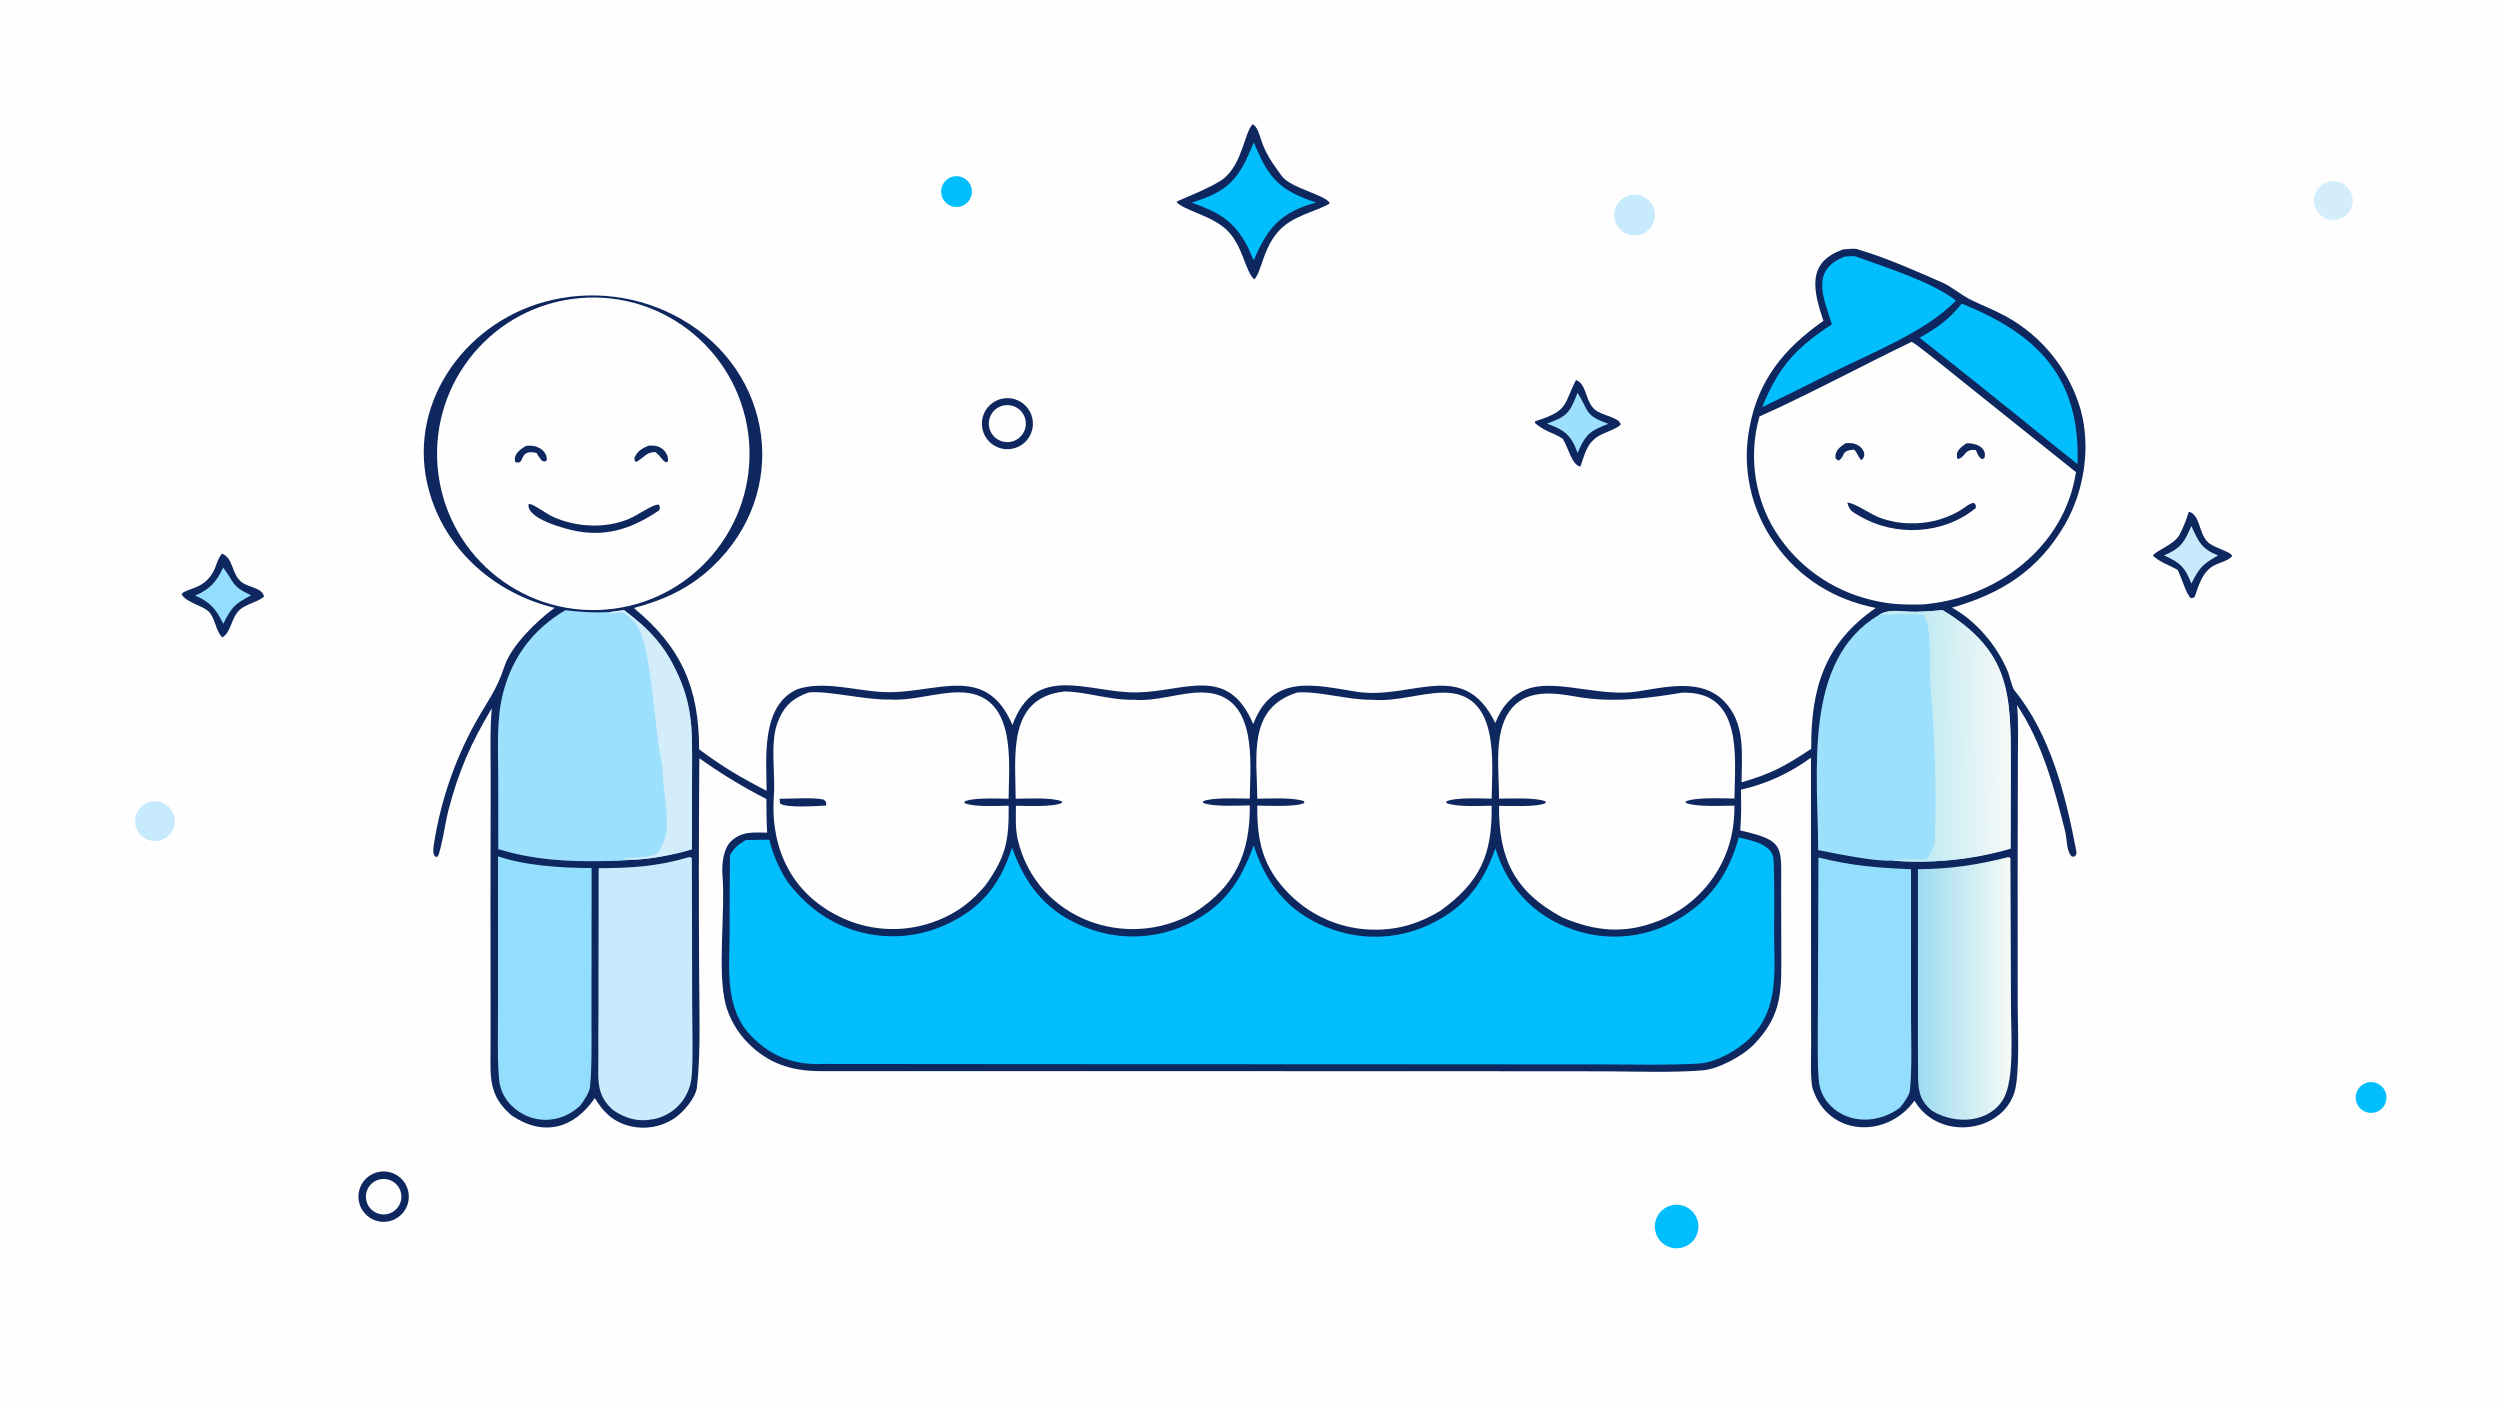 <svg version="1.1" xmlns="http://www.w3.org/2000/svg" style="display: block;" viewBox="0 0 2048 1152" width="1820" height="1024" preserveAspectRatio="none">
<defs>
	<linearGradient id="Gradient1" gradientUnits="userSpaceOnUse" x1="1573" y1="809.499" x2="1645" y2="809.5">
		<stop class="stop0" offset="0" stop-opacity="1" stop-color="rgb(159,219,241)"/>
		<stop class="stop1" offset="1" stop-opacity="1" stop-color="rgb(243,249,246)"/>
	</linearGradient>
	<linearGradient id="Gradient2" gradientUnits="userSpaceOnUse" x1="1577.44" y1="602.139" x2="1645.21" y2="601.153">
		<stop class="stop0" offset="0" stop-opacity="1" stop-color="rgb(193,235,242)"/>
		<stop class="stop1" offset="1" stop-opacity="1" stop-color="rgb(246,248,248)"/>
	</linearGradient>
</defs>
<path transform="translate(0,0)" fill="rgb(254,254,254)" d="M 0 0 L 2048 0 L 2048 1152 L 0 1152 L 0 0 z"/>
<path transform="translate(0,0)" fill="rgb(14,39,95)" d="M 1510.13 204.235 C 1512.7 203.975 1518.87 203.322 1521.37 204.053 C 1544.59 210.847 1569.71 221.942 1591.85 231.748 C 1598.34 234.622 1607.72 242.259 1614.46 245.524 C 1624.22 250.25 1634.29 254.176 1643.58 259.265 C 1672.92 275.501 1694.71 302.621 1704.25 334.777 C 1713.08 365.647 1707.48 402.149 1691.53 429.687 C 1669.92 467.012 1639.4 486.261 1599.05 497.679 C 1618.45 508.18 1635.49 528.339 1644.11 548.42 C 1645.85 551.442 1648.23 562.97 1650.05 565.186 C 1679.88 601.512 1692.39 651.905 1700.94 697.258 C 1701.35 699.425 1700.86 700.038 1699.47 701.567 L 1697.23 701.474 C 1692.71 697.293 1693.3 686.978 1691.79 680.913 C 1682.96 645.634 1672.86 607.901 1652.31 577.457 C 1653.75 589.119 1653.04 612.115 1653.04 624.798 L 1652.85 716.725 L 1652.9 822.576 C 1652.92 839.534 1654.83 879.747 1650.24 894.529 C 1639.91 927.843 1588.15 934.888 1568.35 901.495 C 1545.75 932.654 1498 931.047 1485.03 891.899 C 1482.85 885.311 1483.69 864.259 1483.67 856.369 L 1483.61 805.722 L 1483.53 620.561 C 1466.43 633.146 1446.92 642.06 1426.21 646.744 C 1426.38 658.511 1426.61 668.345 1425.59 680.114 C 1462.9 688.627 1458.99 693.045 1459.11 728.778 L 1459.27 789.092 C 1459.29 816.195 1457.5 833.888 1436.99 855.233 C 1427.69 864.92 1407.66 875.656 1394.4 876.675 C 1368.88 878.635 1340.27 877.532 1314.41 877.406 L 1170.07 877.296 L 671.388 877.251 C 648.209 877.142 629.225 870.952 612.749 854.209 C 603.979 845.39 597.657 834.438 594.408 822.432 C 587.508 796.005 594.278 745.924 591.856 717.111 C 591.14 708.591 592.34 695.215 598.818 689.034 C 607.598 680.655 617.057 681.797 628.46 681.95 C 627.825 673.717 627.958 662.846 627.836 654.404 C 608.724 644.636 590.361 633.465 572.898 620.985 C 572.438 679.259 572.384 737.535 572.735 795.81 C 572.786 824.971 574.181 861.436 570.998 890.196 C 570.007 899.148 559.687 911.355 551.644 916.439 C 541.17 923.073 528.467 925.209 516.399 922.368 C 502.566 918.995 494.361 911.087 487.284 899.328 C 469.963 924.643 444.946 931.089 419.076 913.521 C 404.561 901.084 401.629 889.189 401.795 870.656 C 401.91 857.815 401.859 844.741 401.886 831.887 L 401.797 738.05 L 401.958 638.373 C 401.971 621.569 401.247 595.956 402.901 580.018 C 385.706 608.85 375.833 631.114 367.268 663.936 C 364.997 672.637 361.538 696.01 358.572 701.594 L 356.779 701.731 L 355.341 699.946 C 354.569 696.165 355.102 693.502 355.713 689.728 C 361.157 655.88 372.333 623.209 388.763 593.12 C 398.857 574.723 406.616 566.097 413.32 545.583 C 418.789 528.845 439.975 508.157 454.343 497.827 C 405.787 486.129 365.349 451.23 351.608 402.469 C 332.089 333.206 378.747 265.882 445.853 247.286 C 483.66 236.815 524.083 241.877 558.14 261.347 C 633.862 304.575 647.965 403.418 583.615 464.132 C 564.772 481.911 544.113 491.336 519.222 497.958 C 558.272 530.087 572.671 563.508 572.736 613.742 C 592.365 628.258 606.66 636.686 628.022 647.68 C 627.83 620.983 623.219 577.818 653.27 564.427 C 674.291 557.433 700.211 565.462 722.622 566.738 C 765.759 569.193 807.281 541.537 829.39 593.803 C 848.094 542.107 891.68 567.61 931.13 567.09 C 970.676 566.568 1005.93 543.891 1026.63 593.026 C 1042.4 551.735 1076.41 560.91 1110.88 566.475 C 1156.22 573.793 1198.88 538.069 1224.89 592.12 C 1228.22 584.74 1230.64 579.553 1236.57 573.655 C 1242.76 567.452 1250.82 563.447 1259.5 562.255 C 1282.23 559.02 1314.35 570.412 1340.38 566.448 C 1364.59 562.763 1393.77 555.135 1412.49 574.401 C 1430.05 592.469 1426.84 617.23 1426.7 640.734 C 1451.65 633.468 1462.4 627.386 1483.74 613.273 C 1483.47 564.092 1494.48 526.928 1536.63 497.916 C 1502.74 491.215 1473.98 473.537 1453.96 445.118 C 1434.44 417.851 1426.89 383.801 1433.06 350.839 C 1440.14 311.185 1461.78 285.162 1493.73 262.791 C 1485.75 238.795 1479.18 214.659 1510.13 204.235 z"/>
<path transform="translate(0,0)" fill="rgb(3,190,252)" d="M 1424.35 685.867 C 1433.82 688.129 1452.48 691.195 1452.94 704.373 C 1453.55 721.712 1453.62 740.718 1453.35 757.941 C 1452.84 790.408 1459.31 825.912 1432.99 850.75 C 1423.18 860.398 1405.19 870.254 1391.85 871.043 C 1367.31 872.496 1340.26 871.805 1315.59 871.768 L 1166.37 871.664 L 844.918 871.535 C 788.008 871.501 731.13 871.495 674.162 871.379 C 650.959 872.301 632.479 865.643 616.038 849.132 C 593.197 826.194 597.656 793.788 597.695 763.908 C 597.657 742.721 597.761 721.533 598.006 700.347 C 602.007 693.725 604.296 692.072 610.875 688.011 C 617.066 687.764 623.943 687.816 630.193 687.735 C 633.55 700.867 637.802 710.362 644.847 721.785 C 659.103 740.729 676.833 754.577 699.593 761.929 C 726.435 770.436 755.571 767.789 780.442 754.587 C 806.621 741.004 820.324 721.579 829.057 694.137 C 840.733 726.847 858.774 748.356 892.285 760.659 C 918.23 770.12 946.866 768.925 971.933 757.336 C 1002.23 743.15 1016.05 722.604 1027 692.447 C 1038.1 726.541 1057.8 749.738 1092.56 761.552 C 1119.1 770.637 1148.18 768.686 1173.27 756.138 C 1200.66 742.64 1215.39 722.867 1225 694.695 C 1235.79 729.774 1260.07 753.733 1295.65 763.494 C 1322 770.67 1350.13 767.043 1373.8 753.417 C 1400.86 737.857 1416.41 715.596 1424.35 685.867 z"/>
<path transform="translate(0,0)" fill="rgb(254,254,254)" d="M 474.91 244.165 C 545.588 238.003 607.792 290.509 613.584 361.217 C 619.375 431.926 566.545 493.854 495.807 499.276 C 425.59 504.657 364.218 452.301 358.469 382.114 C 352.72 311.927 404.754 250.281 474.91 244.165 z"/>
<path transform="translate(0,0)" fill="rgb(14,39,95)" d="M 433.123 412.563 C 437.756 413.106 447.366 420.679 452.359 422.972 C 462.799 427.764 474.059 430.249 485.429 430.408 C 495.12 430.622 504.763 428.978 513.836 425.564 C 522.669 422.165 534.29 412.935 539.613 413.269 C 541.007 415.621 540.677 414.622 540.008 417.982 C 518.943 432.136 498.753 439.578 473.198 435.164 C 463.517 433.492 430.287 424.703 433.123 412.563 z"/>
<path transform="translate(0,0)" fill="rgb(14,39,95)" d="M 531.186 365.004 C 532.604 364.933 534.088 364.896 535.504 364.993 C 539.141 365.206 542.514 366.966 544.769 369.828 C 546.636 372.222 547.558 374.741 547.122 377.776 L 545.741 378.77 C 542.936 377.574 541.244 373.883 537.538 370.806 L 536.879 370.265 C 529.428 370.239 528.385 374.243 521.208 378.332 C 519.633 377.179 520.136 377.625 519.672 375.072 C 522.07 369.38 525.766 367.446 531.186 365.004 z"/>
<path transform="translate(0,0)" fill="rgb(14,39,95)" d="M 431.077 365.098 C 431.979 365.046 432.883 365.012 433.786 364.994 C 440.845 364.865 447.945 369.113 448.025 376.667 L 446.588 378.059 L 444.165 377.528 C 442.018 375.211 441.147 373.633 439.535 370.993 C 424.065 367.302 430.941 381.271 422.155 378.474 C 420.141 371.964 426.472 367.779 431.077 365.098 z"/>
<path transform="translate(0,0)" fill="rgb(254,254,254)" d="M 1566.07 279.91 C 1570.12 281.819 1599.89 306.083 1604.53 309.797 L 1700.62 386.666 C 1691.3 448.561 1634.97 490.324 1574.76 495.07 C 1556.83 495.392 1544.69 494.843 1527.21 489.779 C 1494.9 480.556 1467.55 458.924 1451.13 429.606 C 1436.47 402.501 1432.96 370.744 1441.35 341.09 C 1480.96 323.416 1526.16 299.161 1566.07 279.91 z"/>
<path transform="translate(0,0)" fill="rgb(14,39,95)" d="M 1513.33 411.719 C 1518.22 411.175 1532.01 421.043 1540.06 424.072 C 1547.64 426.846 1555.62 428.367 1563.69 428.575 C 1578.64 429.022 1591.65 425.979 1604.74 418.686 C 1608.81 416.42 1613.17 412.122 1616.97 411.849 C 1618.9 413.784 1618.35 412.839 1618.68 415.959 C 1592.34 437.838 1552.61 439.859 1523.35 422.646 C 1517.3 419.085 1515.18 418.422 1513.33 411.719 z"/>
<path transform="translate(0,0)" fill="rgb(14,39,95)" d="M 1512.06 362.911 C 1513.57 362.832 1515.09 362.84 1516.6 362.935 C 1524.59 363.509 1530.72 372.004 1524.92 376.806 C 1522.98 375.689 1522.06 371.862 1518.96 368.196 C 1507.06 369.156 1512.57 373.262 1506.01 377.33 L 1503.82 375.658 C 1502.44 369.613 1507.43 365.776 1512.06 362.911 z"/>
<path transform="translate(0,0)" fill="rgb(14,39,95)" d="M 1611.01 363.043 C 1618.31 362.7 1628.16 366.295 1625.63 375.18 L 1623.82 376.091 C 1620.47 374.065 1620.7 372.777 1618.61 368.656 C 1608.84 367.143 1610.33 374.978 1603.65 375.936 C 1601.19 369.679 1606.62 366.006 1611.01 363.043 z"/>
<path transform="translate(0,0)" fill="rgb(254,254,254)" d="M 662.387 567.156 C 677.671 565.329 708.979 573.509 728.749 572.887 C 747.536 574.159 767.097 567.063 785.39 567.012 C 833.786 566.879 826.347 624.996 826.258 654.154 C 818.074 654.119 796.582 652.965 789.972 656.563 L 790.385 657.861 C 798.926 661.104 816.552 660.001 826.295 659.867 C 826.596 688.314 824.204 701.376 807.343 725.026 C 795.975 738.47 784.421 747.398 767.944 753.911 C 743.329 763.698 715.815 763.195 691.574 752.513 C 649.527 733.991 630.901 696.095 633.945 651.997 C 635 636.716 632.458 619.481 634.178 604.007 C 634.767 598.455 636.242 593.034 638.547 587.949 C 643.854 576.427 650.944 571.374 662.387 567.156 z"/>
<path transform="translate(0,0)" fill="rgb(14,39,95)" d="M 638.646 654.187 C 647.505 654.27 667.191 652.853 674.788 654.881 C 677.228 657.12 676.601 655.888 676.825 659.748 C 668.937 660.051 644.036 662.058 638.957 657.98 L 638.646 654.187 z"/>
<path transform="translate(0,0)" fill="rgb(254,254,254)" d="M 1062.66 567.186 C 1080.18 565.738 1104.66 573.541 1124.4 573.115 C 1143.62 574.841 1163.64 567.517 1182.28 567.302 C 1229.34 566.76 1222.15 625.379 1221.98 654.084 C 1213.6 654.031 1191.55 652.812 1184.71 656.464 L 1185.1 657.795 C 1193.87 661.069 1211.98 659.995 1221.97 659.887 C 1222.47 699.749 1212.84 722.221 1179.9 745.966 C 1163.09 756.145 1146.05 761.488 1126.31 761.41 C 1099.81 761.41 1074.42 750.769 1055.83 731.875 C 1034.46 710.21 1029.68 689.057 1029.97 659.78 C 1039.12 659.838 1061.25 661.121 1068.5 657.625 L 1068.28 656.206 C 1059.76 652.922 1039.88 654.022 1030.01 654.116 C 1029.69 620.057 1021.69 579.845 1062.66 567.186 z"/>
<path transform="translate(0,0)" fill="rgb(254,254,254)" d="M 1377.69 567.353 C 1378.66 567.304 1379.62 567.281 1380.58 567.285 C 1428.23 567.564 1421.16 621.826 1420.85 653.982 C 1411.14 653.953 1388.75 652.785 1380.89 656.399 L 1381 657.553 C 1389.39 661.071 1410.91 659.903 1420.86 659.816 C 1420.87 674.384 1418.82 687.688 1413.12 701.139 C 1402.89 725.357 1383.35 744.441 1358.89 754.09 C 1331.09 765.257 1306.71 762.813 1279.79 751.348 C 1240.58 730.228 1227.68 703.22 1228 659.969 C 1236.61 659.997 1259.48 661.208 1266.33 657.609 L 1265.96 656.287 C 1257.86 652.999 1237.51 654.016 1228.02 654.092 C 1228.17 631.734 1223.4 601.5 1236.44 582.654 C 1249 564.496 1271.4 567.001 1290.52 570.443 C 1320.39 575.818 1348.05 572.197 1377.69 567.353 z"/>
<path transform="translate(0,0)" fill="rgb(254,254,254)" d="M 871.794 566.363 C 888.545 566.147 909.423 573.66 928.619 573.072 C 947.138 574.787 966.364 567.107 984.299 567.136 C 1031.29 567.214 1024.04 625.477 1023.81 654.084 C 1014.2 654.062 993.447 652.827 985.583 656.243 L 985.718 657.647 C 994.182 660.878 1014.02 659.756 1023.84 659.649 C 1024.09 698.677 1012.09 725.976 978.415 747.392 C 923.11 779.327 849.504 752.822 833.928 688.401 C 831.647 678.967 832.153 669.608 832.267 659.935 C 840.551 659.952 863.414 661.123 870.058 657.49 L 869.607 656.169 C 861.004 652.961 841.917 654.071 832.043 654.188 C 831.976 619.574 824.787 571.43 871.794 566.363 z"/>
<path transform="translate(0,0)" fill="rgb(157,224,253)" d="M 499.34 501.307 C 502.913 500.813 507.808 499.988 511.287 499.728 C 532.361 515.772 544.399 528.355 555.529 552.905 C 567.872 580.132 566.971 601.282 566.926 630.36 L 566.778 695.575 C 554.21 699.561 529.425 704.5 516.259 704.081 C 511.338 705.17 499.957 705.148 494.679 705.238 C 464.264 705.759 437.522 704.336 408.176 695.43 L 408.141 634.976 C 408.087 612.928 406.63 588.833 412.082 567.626 C 419.657 538.165 436.854 515.106 463.189 499.761 C 475.68 501.295 486.727 501.975 499.34 501.307 z"/>
<path transform="translate(0,0)" fill="rgb(211,237,251)" d="M 499.34 501.307 C 502.913 500.813 507.808 499.988 511.287 499.728 C 532.361 515.772 544.399 528.355 555.529 552.905 C 567.872 580.132 566.971 601.282 566.926 630.36 L 566.778 695.575 C 554.21 699.561 529.425 704.5 516.259 704.081 L 510.634 703.499 C 512.226 701.759 535.47 703.759 539.715 697.444 C 552.348 678.649 543.167 655.402 543.123 634.388 C 543.103 624.82 539.2 612.851 538.677 603.104 C 535.513 580.337 532.808 538.183 524.691 517.819 C 522.734 512.875 519.542 508.515 515.421 505.156 C 508.77 499.653 508.898 501.643 500.066 502.611 L 499.34 501.307 z"/>
<path transform="translate(0,0)" fill="rgb(157,224,253)" d="M 1539.46 503.538 C 1547.78 497.928 1560 501.42 1570.07 501.044 C 1577.58 500.764 1583.7 500.511 1591.22 499.595 C 1647.2 533.39 1647.35 568.895 1647.24 627.905 L 1647.07 695.036 C 1615.46 704.15 1582.46 707.468 1549.67 704.829 C 1536.44 705.815 1503.23 698.973 1489.45 696.253 C 1489.36 633.29 1476.43 540.465 1539.46 503.538 z"/>
<path transform="translate(0,0)" fill="url(#Gradient2)" d="M 1539.46 503.538 C 1547.78 497.928 1560 501.42 1570.07 501.044 C 1577.58 500.764 1583.7 500.511 1591.22 499.595 C 1647.2 533.39 1647.35 568.895 1647.24 627.905 L 1647.07 695.036 C 1615.46 704.15 1582.46 707.468 1549.67 704.829 C 1555.26 703.258 1571.71 703.929 1578.38 704 C 1581.44 698.923 1584.86 692.895 1585.08 686.789 C 1586.68 643.572 1584.58 599.973 1581.16 556.882 C 1580.35 546.556 1583.04 509.973 1575.31 503.613 C 1567.91 501.649 1540.24 503.825 1539.46 503.538 z"/>
<path transform="translate(0,0)" fill="rgb(199,234,252)" d="M 563.848 702.149 L 565.426 701.894 L 566.789 702.899 L 567.024 822.871 C 567.044 837.8 568.005 870.473 566.414 883.298 C 565.711 888.983 563.761 894.443 560.703 899.288 C 555.085 908.219 546.046 914.454 535.701 916.534 C 523.005 919.181 512.874 916.269 502.35 909.28 C 501.675 908.706 501.025 908.104 500.401 907.476 C 487.728 894.923 490.38 882.223 490.165 865.889 C 490.027 855.411 490.227 844.865 490.242 834.385 L 490.407 711.065 C 517.71 710.887 537.729 709.745 563.848 702.149 z"/>
<path transform="translate(0,0)" fill="rgb(148,222,253)" d="M 407.975 701.344 C 431.006 709.144 460.538 710.876 484.651 710.931 L 484.542 833.024 C 484.517 851.087 485.054 872.224 483.353 890.234 C 482.94 894.616 478.07 901.828 475.407 905.342 C 459.332 920.947 434.815 921.256 418.874 905.319 C 414.051 900.559 410.752 894.473 409.396 887.835 C 407.18 876.46 407.99 838.347 407.987 825.146 L 407.975 701.344 z"/>
<path transform="translate(0,0)" fill="url(#Gradient1)" d="M 1644.54 702.14 C 1646.17 701.901 1645.35 701.811 1646.96 702.914 L 1647.4 825.177 C 1647.37 844.291 1650.37 883.576 1641.47 899.511 C 1630.22 919.653 1601.98 921.595 1582.57 909.653 C 1572.53 901.134 1571.39 893.351 1571.27 880.722 C 1571.13 865.477 1571.15 850.233 1571.15 834.987 L 1571.18 711.875 C 1597.76 711.699 1619.08 708.507 1644.54 702.14 z"/>
<path transform="translate(0,0)" fill="rgb(148,222,253)" d="M 1489.66 702.301 C 1517.82 709.186 1537.16 710.733 1565.5 711.888 L 1565.52 833.325 C 1565.58 852.219 1566.46 874.368 1564.59 893.067 C 1564.17 897.245 1559.19 903.794 1556.55 907.042 C 1539.67 920.022 1514.68 921.158 1499.29 905.281 C 1494.77 900.652 1491.71 894.805 1490.47 888.458 C 1488.47 877.738 1489.21 842.29 1489.21 828.773 L 1489.66 702.301 z"/>
<path transform="translate(0,0)" fill="rgb(3,190,252)" d="M 1511.31 210.131 C 1513.19 209.972 1518.94 209.541 1520.51 210.125 C 1544.84 219.145 1582.33 230.535 1602.3 246.177 C 1578.49 271.247 1531.15 289.945 1498.88 306.095 C 1480.51 315.387 1462.06 324.525 1443.54 333.507 C 1457.02 300.358 1471.27 284.829 1500.67 265.667 C 1494.06 244.181 1482.62 221.013 1511.31 210.131 z"/>
<path transform="translate(0,0)" fill="rgb(3,190,252)" d="M 1607.06 248.685 C 1669.92 273.913 1704.35 309.671 1701.89 380.072 L 1683.5 365.454 C 1646.73 335.559 1609.74 305.944 1572.52 276.613 C 1586.87 268.668 1596.84 261.44 1607.06 248.685 z"/>
<path transform="translate(0,0)" fill="rgb(14,39,95)" d="M 1026.17 101.789 C 1029.82 103.241 1031.74 110.327 1032.95 114.071 C 1036.88 126.306 1042.82 134.259 1049.91 144.014 C 1057.4 154.315 1085.87 159.4 1089.41 166.445 C 1081.91 171.727 1064.48 175.255 1052.59 184.507 C 1034.91 198.261 1034.04 222.623 1027.46 228.872 C 1019.7 221.449 1018.31 201.336 1005 188.379 C 992.824 176.529 969.589 172.351 963.722 165.339 C 964.344 164.382 994.335 153.136 1002.91 145.876 C 1017.97 133.131 1019.46 108.496 1026.17 101.789 z"/>
<path transform="translate(0,0)" fill="rgb(3,190,252)" d="M 1027.14 116.623 C 1028.88 120.851 1030.74 125.033 1032.7 129.163 C 1043.56 151.628 1055.82 158.166 1078.13 165.953 C 1049.59 173.525 1038.15 186.536 1027.2 213.053 C 1025.88 211.489 1023.24 204.257 1022 201.91 C 1010.46 179.957 997.528 173.606 976.207 165.954 C 1007.61 156.289 1015.03 146.037 1027.14 116.623 z"/>
<path transform="translate(0,0)" fill="rgb(14,39,95)" d="M 1291.05 311.244 C 1299.8 314.277 1298.47 328.261 1306.2 335.2 C 1312.27 340.643 1325.87 341.264 1327.66 347.5 C 1326.06 350.433 1315.91 353.833 1311.76 355.927 C 1300.23 361.744 1298.66 370.581 1294.69 382.076 C 1287.67 381.203 1284.8 366.457 1280.17 359.305 C 1272.21 354.149 1266.31 353.893 1257.63 346.65 L 1257.49 345.036 L 1259.16 344.506 C 1285.19 336.089 1280.63 331.517 1291.05 311.244 z"/>
<path transform="translate(0,0)" fill="rgb(157,224,253)" d="M 1292.33 321.687 C 1301.92 336.733 1297.72 340.161 1317.59 347.103 C 1316.36 347.574 1315.13 348.054 1313.9 348.544 C 1300.59 353.877 1297.84 358.248 1292.38 370.996 C 1287.24 356.434 1281.58 351.988 1267.21 346.982 C 1283.69 341.142 1286.03 338.056 1292.33 321.687 z"/>
<path transform="translate(0,0)" fill="rgb(14,39,95)" d="M 181.759 453.422 C 191.164 456.932 189.558 469.544 197.33 476.273 C 203.331 481.471 214.348 480.819 216.278 488.484 C 212.587 492.52 201.601 494.739 196.629 499.196 C 189.199 505.857 189.55 517.696 182.146 522.065 C 176.597 516.89 176.277 505.545 170.562 500.514 C 164.994 495.612 152.176 493.263 148.715 486.593 C 151.89 482.511 162.348 482.495 169.689 474.985 C 177.968 466.517 175.917 461.066 181.759 453.422 z"/>
<path transform="translate(0,0)" fill="rgb(148,222,253)" d="M 182.807 464.836 C 192.065 476.605 188.81 479.747 205.668 487.549 C 191.703 495.1 190.075 496.926 182.876 510.841 C 176.846 498.621 172.327 493.224 159.883 487.764 C 172.212 482.53 177.221 476.579 182.807 464.836 z"/>
<path transform="translate(0,0)" fill="rgb(14,39,95)" d="M 1793.08 419.108 C 1802.49 421.527 1800.97 436.36 1808.62 443.95 C 1813.51 448.804 1827.2 451.492 1828.68 455.365 C 1825.64 459.106 1818.77 460.583 1814.27 462.848 C 1804.35 467.83 1801.23 479.167 1797.92 488.79 C 1796.85 489.742 1796.47 489.61 1794.95 489.966 C 1791.18 487.679 1787.42 473.481 1783.98 466.786 C 1777.14 462.756 1769.9 460.847 1763.77 455.185 C 1764.31 451.808 1781.3 446.199 1785.58 437.784 C 1789.06 430.933 1790.64 426.619 1793.08 419.108 z"/>
<path transform="translate(0,0)" fill="rgb(199,234,252)" d="M 1795.17 430.815 C 1801.29 444.229 1803.48 449.383 1816.97 454.926 C 1803.89 462.561 1802.05 464.45 1795.16 477.934 C 1789.56 463.692 1785.7 460.902 1772.81 454.874 C 1786.84 448.835 1789.31 444.155 1795.17 430.815 z"/>
<path transform="translate(0,0)" fill="rgb(14,39,95)" d="M 823.429 326.162 C 834.84 325.164 844.929 333.533 846.057 344.932 C 847.185 356.33 838.932 366.514 827.547 367.772 C 820.066 368.599 812.718 365.34 808.308 359.241 C 803.898 353.142 803.107 345.144 806.236 338.299 C 809.365 331.453 815.931 326.818 823.429 326.162 z"/>
<path transform="translate(0,0)" fill="rgb(254,254,254)" d="M 821.581 332.219 C 829.762 330.202 838.018 335.244 839.96 343.443 C 841.903 351.642 836.787 359.851 828.571 361.719 C 820.459 363.564 812.377 358.527 810.459 350.433 C 808.541 342.338 813.504 334.21 821.581 332.219 z"/>
<path transform="translate(0,0)" fill="rgb(14,39,95)" d="M 309.218 960.045 C 320.208 957.271 331.378 963.884 334.231 974.854 C 337.084 985.824 330.552 997.041 319.603 999.973 C 308.541 1002.94 297.184 996.322 294.301 985.239 C 291.419 974.156 298.115 962.847 309.218 960.045 z"/>
<path transform="translate(0,0)" fill="rgb(254,254,254)" d="M 309.844 966.263 C 317.516 963.801 325.725 968.055 328.138 975.743 C 330.55 983.43 326.244 991.612 318.541 993.975 C 310.908 996.317 302.816 992.058 300.425 984.44 C 298.034 976.822 302.242 968.702 309.844 966.263 z"/>
<path transform="translate(0,0)" fill="rgb(3,190,252)" d="M 1368.38 987.423 C 1377.84 984.587 1387.82 989.993 1390.61 999.476 C 1393.4 1008.96 1387.94 1018.9 1378.45 1021.65 C 1369.01 1024.38 1359.15 1018.97 1356.38 1009.55 C 1353.61 1000.13 1358.97 990.24 1368.38 987.423 z"/>
<path transform="translate(0,0)" fill="rgb(199,234,252)" d="M 1336.81 159.586 C 1345.78 158.395 1354.06 164.559 1355.5 173.489 C 1356.94 182.419 1351 190.869 1342.11 192.548 C 1336.14 193.676 1330.03 191.473 1326.16 186.796 C 1322.28 182.119 1321.25 175.706 1323.46 170.05 C 1325.68 164.393 1330.79 160.386 1336.81 159.586 z"/>
<path transform="translate(0,0)" fill="rgb(199,234,252)" d="M 123.895 656.524 C 132.626 654.885 141.06 660.546 142.851 669.248 C 144.641 677.95 139.127 686.481 130.458 688.422 C 124.714 689.708 118.724 687.795 114.788 683.418 C 110.853 679.042 109.586 672.882 111.474 667.307 C 113.361 661.732 118.11 657.609 123.895 656.524 z"/>
<path transform="translate(0,0)" fill="rgb(211,237,251)" d="M 1909.22 148.617 C 1917.75 147.373 1925.71 153.17 1927.14 161.669 C 1928.58 170.169 1922.96 178.259 1914.5 179.886 C 1908.85 180.972 1903.06 178.915 1899.36 174.51 C 1895.66 170.106 1894.64 164.044 1896.68 158.669 C 1898.73 153.293 1903.52 149.447 1909.22 148.617 z"/>
<path transform="translate(0,0)" fill="rgb(3,190,252)" d="M 1940.05 886.469 C 1946.75 885.187 1953.26 889.465 1954.73 896.125 C 1956.21 902.786 1952.13 909.416 1945.52 911.091 C 1941.06 912.22 1936.34 910.836 1933.2 907.479 C 1930.06 904.122 1929 899.323 1930.42 894.953 C 1931.85 890.583 1935.53 887.332 1940.05 886.469 z"/>
<path transform="translate(0,0)" fill="rgb(3,190,252)" d="M 782.661 144.334 C 789.6 143.833 795.634 149.046 796.147 155.984 C 796.659 162.923 791.457 168.966 784.52 169.49 C 777.566 170.016 771.505 164.799 770.991 157.843 C 770.477 150.888 775.705 144.836 782.661 144.334 z"/>
</svg>